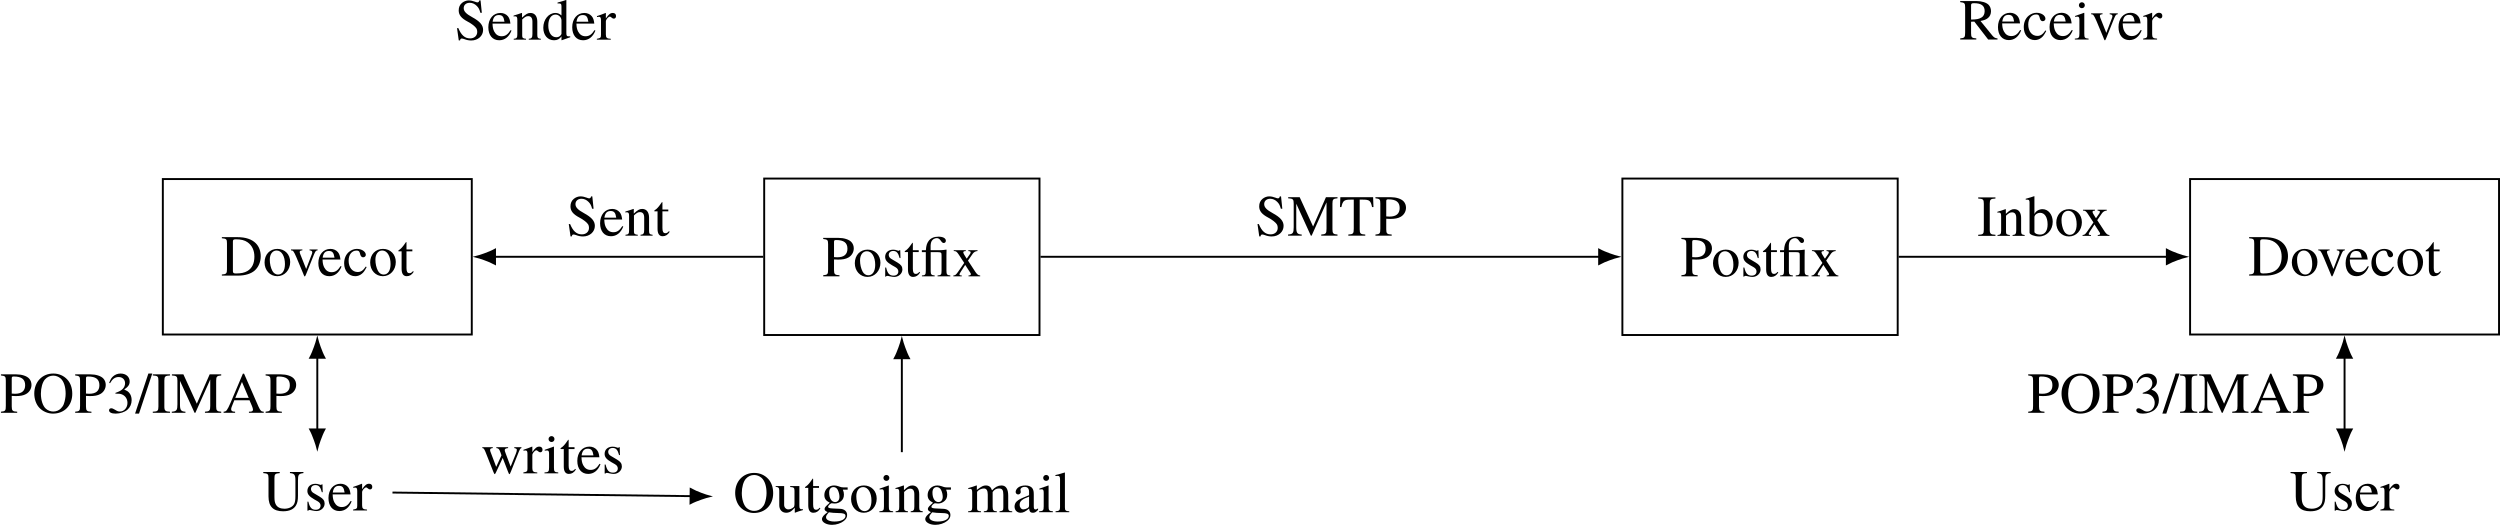<?xml version='1.0' encoding='UTF-8'?>
<!-- This file was generated by dvisvgm 3.0.3 -->
<svg version='1.1' xmlns='http://www.w3.org/2000/svg' xmlns:xlink='http://www.w3.org/1999/xlink' width='514.479pt' height='108.008pt' viewBox='-68.018 -68.016 514.479 108.008'>
<defs>
<path id='g0-28' d='M8.44 0V-.227C7.902-.263 7.783-.383 7.364-1.267L4.388-8.058H4.148L1.662-2.188C.897-.442 .753-.263 .179-.227V0H2.546V-.227C1.973-.227 1.733-.383 1.733-.717C1.733-.861 1.769-1.028 1.829-1.184L2.379-2.582H5.511L6.001-1.435C6.145-1.1 6.229-.801 6.229-.622C6.229-.514 6.157-.383 6.061-.335C5.918-.251 5.822-.227 5.392-.227V0H8.44ZM5.344-3.072H2.582L3.957-6.36L5.344-3.072Z'/>
<path id='g0-29' d='M5.284-.478V-.789C5.081-.622 4.937-.562 4.758-.562C4.483-.562 4.4-.729 4.4-1.255V-3.587C4.4-4.196 4.34-4.531 4.172-4.806C3.921-5.26 3.407-5.499 2.678-5.499C2.068-5.499 1.494-5.332 1.16-5.057C.861-4.806 .669-4.459 .669-4.16C.669-3.885 .897-3.646 1.184-3.646S1.722-3.885 1.722-4.148C1.722-4.196 1.71-4.256 1.698-4.34C1.674-4.447 1.662-4.543 1.662-4.627C1.662-4.949 2.044-5.212 2.523-5.212C3.108-5.212 3.431-4.866 3.431-4.22V-3.491C1.59-2.75 1.387-2.654 .873-2.2C.61-1.961 .442-1.554 .442-1.16C.442-.406 .956 .12 1.698 .12C2.224 .12 2.714-.132 3.443-.753C3.503-.12 3.718 .12 4.208 .12C4.615 .12 4.866-.024 5.284-.478ZM3.431-1.47C3.431-1.1 3.371-.992 3.12-.837C2.833-.669 2.499-.574 2.248-.574C1.829-.574 1.494-.98 1.494-1.494V-1.542C1.494-2.248 1.985-2.678 3.431-3.204V-1.47Z'/>
<path id='g0-36' d='M5.595-2.905C5.595-4.376 4.686-5.499 3.491-5.499C2.762-5.499 2.068-5.069 1.829-4.483V-8.141L1.769-8.165C1.267-7.986 .944-7.89 .383-7.735L.036-7.639V-7.448C.108-7.46 .155-7.46 .239-7.46C.717-7.46 .825-7.352 .825-6.85V-.646C.825-.275 1.841 .12 2.798 .12C4.376 .12 5.595-1.196 5.595-2.905ZM4.543-2.355C4.543-1.028 3.969-.263 2.989-.263C2.367-.263 1.829-.538 1.829-.837V-3.85C1.829-4.316 2.391-4.746 3.013-4.746C3.945-4.746 4.543-3.814 4.543-2.355Z'/>
<path id='g0-44' d='M4.926-1.757L4.758-1.865C4.184-1.028 3.754-.741 3.072-.741C1.973-.741 1.219-1.698 1.219-3.072C1.219-4.316 1.877-5.153 2.845-5.153C3.276-5.153 3.431-5.021 3.551-4.579L3.622-4.316C3.718-3.969 3.933-3.766 4.196-3.766C4.507-3.766 4.758-3.993 4.758-4.268C4.758-4.937 3.921-5.499 2.917-5.499C2.355-5.499 1.781-5.284 1.303-4.89C.658-4.352 .299-3.527 .299-2.534C.299-.992 1.243 .12 2.57 .12C3.084 .12 3.539-.048 3.945-.383C4.304-.669 4.543-1.016 4.926-1.757Z'/>
<path id='g0-47' d='M8.189-3.993C8.189-5.069 7.831-6.001 7.173-6.659C6.36-7.484 5.057-7.914 3.419-7.914H.191V-7.687C1.136-7.603 1.243-7.496 1.243-6.611V-1.303C1.243-.442 1.1-.287 .191-.227V0H3.587C4.973 0 6.229-.395 6.97-1.064C7.747-1.769 8.189-2.833 8.189-3.993ZM6.886-3.909C6.886-2.499 6.396-1.494 5.428-.933C4.818-.586 4.125-.442 3.084-.442C2.606-.442 2.463-.55 2.463-.933V-7.006C2.463-7.376 2.594-7.472 3.084-7.472C4.113-7.472 4.89-7.281 5.464-6.874C6.396-6.229 6.886-5.2 6.886-3.909Z'/>
<path id='g0-48' d='M5.87-.502V-.693C5.655-.681 5.631-.681 5.595-.681C5.165-.681 5.069-.813 5.069-1.363V-8.141L5.009-8.165C4.435-7.962 4.017-7.843 3.252-7.639V-7.448C3.347-7.46 3.419-7.46 3.515-7.46C3.957-7.46 4.065-7.34 4.065-6.85V-4.985C3.61-5.368 3.288-5.499 2.809-5.499C1.435-5.499 .323-4.148 .323-2.451C.323-.921 1.219 .12 2.534 .12C3.204 .12 3.658-.12 4.065-.681V.084L4.113 .12L5.87-.502ZM4.065-1.219C4.065-1.136 3.981-.992 3.862-.861C3.646-.622 3.347-.502 3.001-.502C2.008-.502 1.351-1.459 1.351-2.929C1.351-4.28 1.937-5.165 2.845-5.165C3.479-5.165 4.065-4.603 4.065-3.969V-1.219Z'/>
<path id='g0-51' d='M5.069-1.877L4.878-1.961C4.304-1.052 3.79-.705 3.025-.705C2.367-.705 1.865-1.016 1.518-1.662C1.279-2.128 1.184-2.546 1.16-3.312H4.842C4.746-4.089 4.627-4.435 4.328-4.818C3.969-5.248 3.419-5.499 2.798-5.499C1.315-5.499 .299-4.304 .299-2.558C.299-.909 1.16 .12 2.534 .12C3.682 .12 4.567-.586 5.069-1.877ZM3.622-3.694H1.184C1.315-4.639 1.722-5.069 2.451-5.069S3.467-4.734 3.622-3.694Z'/>
<path id='g0-60' d='M5.619-4.639V-5.105H4.698C4.459-5.105 4.28-5.141 4.041-5.224L3.778-5.32C3.455-5.44 3.132-5.499 2.821-5.499C1.71-5.499 .825-4.639 .825-3.551C.825-2.798 1.148-2.343 1.937-1.949L1.423-1.47C1.028-1.124 .873-.885 .873-.646C.873-.395 1.016-.251 1.506-.012C.658 .61 .335 1.004 .335 1.447C.335 2.08 1.267 2.606 2.403 2.606C3.3 2.606 4.232 2.295 4.854 1.793C5.308 1.423 5.511 1.04 5.511 .586C5.511-.155 4.949-.658 4.065-.693L2.523-.765C1.889-.789 1.59-.897 1.59-1.088C1.59-1.327 1.985-1.745 2.307-1.841C2.415-1.829 2.499-1.817 2.534-1.817C2.762-1.793 2.917-1.781 2.989-1.781C3.431-1.781 3.909-1.961 4.28-2.283C4.674-2.618 4.854-3.037 4.854-3.634C4.854-3.981 4.794-4.256 4.627-4.639H5.619ZM5.177 .765C5.177 1.459 4.268 1.925 2.917 1.925C1.865 1.925 1.172 1.578 1.172 1.052C1.172 .777 1.255 .622 1.757 .024C2.152 .108 3.108 .179 3.694 .179C4.782 .179 5.177 .335 5.177 .765ZM3.933-3.168C3.933-2.499 3.587-2.08 3.037-2.08C2.319-2.08 1.817-2.857 1.817-4.005V-4.041C1.817-4.746 2.152-5.165 2.702-5.165C3.072-5.165 3.383-4.961 3.575-4.603C3.79-4.184 3.933-3.634 3.933-3.168Z'/>
<path id='g0-66' d='M3.766 0V-.227C2.786-.263 2.594-.43 2.594-1.303V-6.611C2.594-7.484 2.762-7.639 3.766-7.687V-7.914H.215V-7.687C1.231-7.627 1.375-7.496 1.375-6.611V-1.303C1.375-.406 1.219-.263 .215-.227V0H3.766Z'/>
<path id='g0-67' d='M3.025 0V-.179C2.236-.239 2.14-.359 2.14-1.219V-5.464L2.092-5.499L.239-4.842V-4.663L.335-4.674C.478-4.698 .634-4.71 .741-4.71C1.028-4.71 1.136-4.519 1.136-3.993V-1.219C1.136-.359 1.016-.227 .191-.179V0H3.025ZM2.248-7.054C2.248-7.388 1.985-7.663 1.638-7.663C1.303-7.663 1.028-7.388 1.028-7.054C1.028-6.707 1.303-6.444 1.638-6.444C1.985-6.444 2.248-6.707 2.248-7.054Z'/>
<path id='g0-73' d='M3.072 0V-.179C2.307-.227 2.176-.347 2.176-1.004V-8.141L2.128-8.165C1.506-7.962 1.052-7.843 .227-7.639V-7.448H.299C.43-7.46 .574-7.472 .669-7.472C1.052-7.472 1.172-7.305 1.172-6.743V-1.04C1.172-.395 1.004-.239 .251-.179V0H3.072Z'/>
<path id='g0-75' d='M10.317 0V-.227C9.445-.287 9.277-.454 9.277-1.303V-6.611C9.277-7.46 9.433-7.615 10.317-7.687V-7.914H7.938L5.296-1.877L2.534-7.914H.167V-7.687C1.148-7.627 1.303-7.484 1.303-6.611V-1.757C1.303-.526 1.136-.299 .143-.227V0H2.953V-.227C2.032-.275 1.829-.55 1.829-1.757V-6.575L4.83 0H4.997L8.058-6.85V-1.435C8.058-.442 7.914-.287 6.97-.227V0H10.317Z'/>
<path id='g0-76' d='M9.265 0V-.179L8.954-.203C8.596-.227 8.44-.442 8.44-.909V-3.371C8.44-4.782 7.974-5.499 7.054-5.499C6.36-5.499 5.75-5.189 5.105-4.495C4.89-5.177 4.483-5.499 3.838-5.499C3.312-5.499 2.977-5.332 1.985-4.579V-5.475L1.901-5.499C1.291-5.272 .885-5.141 .227-4.961V-4.758C.383-4.794 .478-4.806 .61-4.806C.921-4.806 1.028-4.615 1.028-4.041V-1.016C1.028-.371 .861-.191 .191-.179V0H2.845V-.179C2.212-.203 2.032-.335 2.032-.801V-4.172C2.032-4.172 2.128-4.316 2.212-4.4C2.511-4.674 3.025-4.878 3.443-4.878C3.969-4.878 4.232-4.459 4.232-3.622V-1.028C4.232-.359 4.101-.227 3.419-.179V0H6.097V-.179C5.416-.191 5.236-.395 5.236-1.136V-4.148C5.595-4.663 5.99-4.878 6.539-4.878C7.221-4.878 7.436-4.555 7.436-3.563V-1.04C7.436-.359 7.34-.263 6.647-.179V0H9.265Z'/>
<path id='g0-78' d='M5.798 0V-.179C5.212-.239 5.069-.383 5.069-.968V-3.706C5.069-4.83 4.543-5.499 3.658-5.499C3.108-5.499 2.738-5.296 1.925-4.531V-5.475L1.841-5.499C1.255-5.284 .849-5.153 .191-4.961V-4.758C.263-4.794 .383-4.806 .514-4.806C.849-4.806 .956-4.627 .956-4.041V-1.076C.956-.395 .825-.227 .215-.179V0H2.75V-.179C2.14-.227 1.961-.371 1.961-.801V-4.16C2.534-4.698 2.798-4.842 3.192-4.842C3.778-4.842 4.065-4.471 4.065-3.682V-1.184C4.065-.43 3.909-.227 3.312-.179V0H5.798Z'/>
<path id='g0-81' d='M8.225-3.909C8.225-5.093 7.878-6.109 7.221-6.826C6.468-7.651 5.464-8.082 4.316-8.082C2.032-8.082 .406-6.36 .406-3.957C.406-2.833 .789-1.745 1.435-1.052C2.128-.299 3.192 .167 4.244 .167C6.599 .167 8.225-1.506 8.225-3.909ZM6.862-3.921C6.862-3.216 6.707-2.391 6.468-1.769C6.36-1.47 6.157-1.172 5.882-.897C5.464-.478 4.926-.263 4.292-.263C3.742-.263 3.204-.478 2.786-.849C2.164-1.399 1.769-2.606 1.769-3.933C1.769-5.153 2.104-6.312 2.606-6.874C3.072-7.388 3.658-7.651 4.316-7.651C4.866-7.651 5.416-7.436 5.846-7.054C6.492-6.468 6.862-5.344 6.862-3.921Z'/>
<path id='g0-82' d='M5.619-2.798C5.619-4.364 4.519-5.499 2.989-5.499C1.435-5.499 .347-4.352 .347-2.702C.347-1.088 1.459 .12 2.965 .12S5.619-1.148 5.619-2.798ZM4.543-2.379C4.543-1.028 4.005-.215 3.108-.215C2.642-.215 2.2-.502 1.949-.98C1.614-1.602 1.423-2.439 1.423-3.288C1.423-4.423 1.985-5.165 2.833-5.165C3.838-5.165 4.543-4.017 4.543-2.379Z'/>
<path id='g0-84' d='M6.48-5.75C6.48-6.253 6.312-6.707 5.99-7.054C5.511-7.58 4.471-7.914 3.347-7.914H.191V-7.687C1.076-7.592 1.196-7.472 1.196-6.611V-1.435C1.196-.43 1.1-.311 .191-.227V0H3.539V-.227C2.594-.263 2.415-.43 2.415-1.303V-3.479C2.726-3.455 2.929-3.443 3.24-3.443C4.172-3.443 4.818-3.563 5.332-3.85C6.049-4.232 6.48-4.961 6.48-5.75ZM5.177-5.679C5.177-4.519 4.471-3.921 3.096-3.921C2.857-3.921 2.69-3.933 2.415-3.957V-7.066C2.415-7.388 2.499-7.472 2.821-7.472C4.435-7.472 5.177-6.91 5.177-5.679Z'/>
<path id='g0-96' d='M7.878 0V-.227C7.424-.263 7.185-.383 6.838-.789L4.376-3.814C5.177-3.969 5.535-4.113 5.93-4.435C6.312-4.746 6.539-5.248 6.539-5.81C6.539-6.324 6.384-6.767 6.073-7.113C5.619-7.603 4.627-7.914 3.503-7.914H.203V-7.687C1.1-7.592 1.219-7.46 1.219-6.611V-1.435C1.219-.442 1.1-.299 .203-.227V0H3.515V-.227C2.594-.287 2.439-.442 2.439-1.303V-3.658L3.108-3.682L5.954 0H7.878ZM5.236-5.834C5.236-5.236 4.985-4.734 4.555-4.507C4.005-4.196 3.587-4.125 2.439-4.101V-7.042C2.439-7.376 2.57-7.472 3.049-7.472C4.543-7.472 5.236-6.958 5.236-5.834Z'/>
<path id='g0-97' d='M4.005-4.866C4.005-5.26 3.754-5.499 3.347-5.499C2.845-5.499 2.499-5.224 1.913-4.376V-5.475L1.853-5.499C1.219-5.236 .789-5.081 .084-4.854V-4.663C.251-4.698 .359-4.71 .502-4.71C.801-4.71 .909-4.519 .909-3.993V-1.004C.909-.406 .825-.323 .06-.179V0H2.929V-.179C2.116-.215 1.913-.395 1.913-1.076V-3.766C1.913-4.148 2.427-4.746 2.75-4.746C2.821-4.746 2.929-4.686 3.061-4.567C3.252-4.4 3.383-4.328 3.539-4.328C3.826-4.328 4.005-4.531 4.005-4.866Z'/>
<path id='g0-98' d='M5.87-2.008C5.87-3.001 5.212-3.766 3.634-4.627C2.379-5.308 1.877-5.834 1.877-6.492S2.379-7.592 3.12-7.592C3.658-7.592 4.16-7.364 4.579-6.934C4.949-6.551 5.117-6.241 5.308-5.535H5.607L5.344-8.082H5.093C5.045-7.819 4.914-7.675 4.71-7.675C4.591-7.675 4.4-7.723 4.184-7.819C3.742-7.986 3.312-8.082 2.893-8.082C2.427-8.082 1.925-7.89 1.542-7.58C1.076-7.197 .849-6.683 .849-6.025C.849-5.081 1.375-4.411 2.714-3.706C3.575-3.24 4.196-2.762 4.495-2.307C4.603-2.14 4.663-1.901 4.663-1.602C4.663-.813 4.065-.263 3.192-.263C2.116-.263 1.375-.921 .777-2.379H.502L.861 .155H1.124C1.136-.072 1.279-.239 1.459-.239C1.59-.239 1.793-.191 2.02-.108C2.475 .072 2.953 .167 3.431 .167C4.818 .167 5.87-.777 5.87-2.008Z'/>
<path id='g0-99' d='M4.16-1.411C4.16-2.008 3.885-2.403 3.156-2.833L1.865-3.599C1.53-3.79 1.351-4.089 1.351-4.411C1.351-4.902 1.722-5.224 2.271-5.224C2.953-5.224 3.312-4.83 3.587-3.754H3.766L3.718-5.38H3.587L3.563-5.356C3.455-5.272 3.443-5.26 3.395-5.26C3.324-5.26 3.204-5.284 3.072-5.344C2.821-5.44 2.546-5.487 2.26-5.487C1.279-5.487 .61-4.89 .61-4.017C.61-3.347 .992-2.881 2.008-2.295L2.702-1.901C3.12-1.662 3.324-1.375 3.324-1.004C3.324-.478 2.941-.143 2.331-.143C1.506-.143 1.088-.598 .813-1.817H.622V.048H.777C.861-.072 .909-.096 1.052-.096C1.184-.096 1.315-.072 1.602 0C1.937 .072 2.236 .12 2.487 .12C3.395 .12 4.16-.574 4.16-1.411Z'/>
<path id='g0-103' d='M3.431-8.082H2.63L-.108 .167H.705L3.431-8.082Z'/>
<path id='g0-105' d='M7.089-5.882L7.018-7.914H.275L.203-5.882H.49C.777-7.197 1.052-7.412 2.391-7.412H3.037V-1.435C3.037-.418 2.905-.287 1.913-.227V0H5.404V-.227C4.423-.275 4.256-.43 4.256-1.303V-7.412H4.902C6.265-7.412 6.528-7.197 6.802-5.882H7.089Z'/>
<path id='g0-106' d='M3.335-.789L3.18-.921C2.917-.61 2.726-.502 2.463-.502C2.02-.502 1.841-.813 1.841-1.578V-4.997H3.049V-5.38H1.841V-6.767C1.841-6.886 1.817-6.922 1.757-6.922C1.686-6.802 1.602-6.695 1.518-6.587C1.076-5.93 .669-5.487 .359-5.308C.227-5.224 .155-5.153 .155-5.081C.155-5.045 .167-5.021 .203-4.997H.837V-1.399C.837-.395 1.196 .12 1.889 .12C2.487 .12 2.941-.167 3.335-.789Z'/>
<path id='g0-107' d='M5.165-2.618C5.165-3.228 4.973-3.79 4.627-4.16C4.388-4.423 4.16-4.567 3.634-4.794C4.459-5.356 4.758-5.798 4.758-6.444C4.758-7.412 3.993-8.082 2.893-8.082C2.295-8.082 1.769-7.878 1.339-7.496C.98-7.173 .801-6.862 .538-6.145L.717-6.097C1.207-6.97 1.745-7.364 2.499-7.364C3.276-7.364 3.814-6.838 3.814-6.085C3.814-5.655 3.634-5.224 3.335-4.926C2.977-4.567 2.642-4.388 1.829-4.101V-3.945C2.534-3.945 2.809-3.921 3.096-3.814C3.838-3.551 4.304-2.869 4.304-2.044C4.304-1.04 3.622-.263 2.738-.263C2.415-.263 2.176-.347 1.733-.634C1.375-.849 1.172-.933 .968-.933C.693-.933 .514-.765 .514-.514C.514-.096 1.028 .167 1.865 .167C2.786 .167 3.73-.143 4.292-.634S5.165-1.817 5.165-2.618Z'/>
<path id='g0-109' d='M8.428-7.687V-7.914H5.655V-7.687C6.587-7.615 6.779-7.352 6.779-6.157V-2.929C6.779-2.116 6.695-1.662 6.504-1.303C6.181-.729 5.416-.359 4.519-.359C3.67-.359 3.084-.646 2.762-1.207C2.546-1.59 2.463-2.032 2.463-2.786V-6.611C2.463-7.472 2.594-7.603 3.551-7.687V-7.914H.167V-7.687C1.112-7.615 1.243-7.484 1.243-6.611V-2.881C1.243-.813 2.212 .167 4.244 .167C5.547 .167 6.444-.251 6.91-1.064C7.197-1.566 7.305-2.116 7.305-3.037V-6.157C7.305-7.376 7.448-7.568 8.428-7.687Z'/>
<path id='g0-110' d='M5.727-.43V-.598H5.667C5.117-.598 4.985-.729 4.985-1.279V-5.38H3.096V-5.177C3.838-5.141 3.981-5.021 3.981-4.423V-1.614C3.981-1.291 3.921-1.112 3.778-1.004C3.443-.717 3.072-.574 2.702-.574C2.236-.574 1.853-.98 1.853-1.482V-5.38H.108V-5.212C.681-5.177 .849-4.997 .849-4.447V-1.435C.849-.49 1.423 .12 2.295 .12C2.738 .12 3.204-.072 3.527-.395L4.041-.909V.084L4.089 .108C4.686-.132 5.117-.263 5.727-.43Z'/>
<path id='g0-113' d='M5.703-5.2V-5.38H4.041V-5.2C4.423-5.165 4.603-5.045 4.603-4.818C4.603-4.698 4.579-4.579 4.531-4.459L3.347-1.363L2.128-4.423C2.056-4.591 2.02-4.758 2.02-4.866C2.02-5.081 2.152-5.165 2.57-5.2V-5.38H.227V-5.2C.681-5.177 .765-5.057 1.315-3.826L2.75-.395C2.774-.323 2.809-.239 2.845-.143C2.917 .072 2.989 .167 3.061 .167S3.216 .012 3.395-.43L4.926-4.268C5.272-5.081 5.344-5.165 5.703-5.2Z'/>
<path id='g0-115' d='M8.297-5.2V-5.38H6.826V-5.2C7.233-5.117 7.352-5.033 7.352-4.83C7.352-4.651 7.281-4.364 7.149-4.041L6.073-1.387L5.069-4.065C4.866-4.615 4.866-4.615 4.866-4.77C4.866-5.033 4.997-5.117 5.559-5.2V-5.38H3.132V-5.2C3.575-5.153 3.718-5.021 3.957-4.376L4.196-3.706L3.108-1.327L1.925-4.447C1.877-4.567 1.853-4.686 1.853-4.806C1.853-5.057 1.997-5.153 2.403-5.2V-5.38H.251V-5.2C.526-5.177 .622-5.057 .885-4.447L2.499-.359C2.642 0 2.738 .167 2.809 .167C2.869 .167 2.965 .012 3.108-.299L4.447-3.168L5.535-.347C5.703 .096 5.75 .167 5.822 .167C5.906 .167 5.966 .06 6.157-.418L7.807-4.555C8.022-5.057 8.058-5.117 8.297-5.2Z'/>
<path id='g0-117' d='M5.727 0V-.179C5.356-.179 5.117-.371 4.746-.897L3.216-3.24L4.208-4.674C4.435-4.997 4.794-5.189 5.177-5.2V-5.38H3.288V-5.2C3.646-5.177 3.766-5.105 3.766-4.937C3.766-4.794 3.622-4.531 3.324-4.16C3.264-4.089 3.12-3.873 2.965-3.634L2.798-3.873C2.463-4.376 2.248-4.782 2.248-4.937C2.248-5.105 2.403-5.189 2.762-5.2V-5.38H.287V-5.2H.395C.753-5.2 .944-5.045 1.315-4.483L2.439-2.762L1.076-.789C.717-.299 .598-.215 .203-.179V0H1.937V-.179C1.602-.179 1.459-.239 1.459-.395C1.459-.466 1.542-.646 1.698-.885L2.642-2.355L3.73-.681C3.778-.61 3.802-.538 3.802-.466C3.802-.251 3.718-.203 3.324-.179V0H5.727Z'/>
<path id='g0-126' d='M6.229 0V-.179C5.559-.239 5.428-.395 5.428-1.16V-4.292L5.452-5.464L5.404-5.499C4.878-5.416 4.531-5.38 4.053-5.38H2.176V-5.894V-5.966C2.152-6.504 2.224-6.958 2.379-7.245C2.582-7.615 3.013-7.867 3.443-7.867C3.778-7.867 4.005-7.711 4.292-7.305C4.519-6.97 4.674-6.862 4.878-6.862C5.129-6.862 5.308-7.054 5.308-7.329C5.308-7.843 4.71-8.165 3.79-8.165C2.881-8.165 2.188-7.867 1.757-7.269C1.399-6.767 1.267-6.336 1.196-5.38H.371V-4.985H1.184V-1.124C1.184-.359 1.052-.203 .383-.179V0H3.013V-.179C2.343-.227 2.188-.395 2.188-1.052V-4.985H3.216C4.364-4.985 4.423-4.949 4.423-4.316V-1.16C4.423-.347 4.34-.239 3.599-.179V0H6.229Z'/>
</defs>
<g id='page1'>
<path d='M89.246 .926H145.902V-31.27H89.246Z' stroke='#000' fill='none' stroke-width='.399'/>
<g transform='matrix(1 0 0 1 -16.373 4.023)'>
<use x='117.574' y='-15.171' xlink:href='#g0-84'/>
<use x='123.922' y='-15.171' xlink:href='#g0-82'/>
<use x='129.9' y='-15.171' xlink:href='#g0-99'/>
<use x='134.371' y='-15.171' xlink:href='#g0-106'/>
<use x='137.695' y='-15.171' xlink:href='#g0-126'/>
<use x='144.342' y='-15.171' xlink:href='#g0-117'/>
</g>
<path d='M-34.508 .824H29.07V-31.168H-34.508Z' stroke='#000' fill='none' stroke-width='.399' stroke-miterlimit='10'/>
<g transform='matrix(1 0 0 1 -140.126 3.873)'>
<use x='117.574' y='-15.171' xlink:href='#g0-47'/>
<use x='126.206' y='-15.171' xlink:href='#g0-82'/>
<use x='131.765' y='-15.171' xlink:href='#g0-113'/>
<use x='137.324' y='-15.171' xlink:href='#g0-51'/>
<use x='142.632' y='-15.171' xlink:href='#g0-44'/>
<use x='147.94' y='-15.171' xlink:href='#g0-82'/>
<use x='153.918' y='-15.171' xlink:href='#g0-106'/>
</g>
<g transform='matrix(1 0 0 1 -34.706 52.557)'>
<use x='117.574' y='-15.171' xlink:href='#g0-81'/>
<use x='126.206' y='-15.171' xlink:href='#g0-110'/>
<use x='132.183' y='-15.171' xlink:href='#g0-106'/>
<use x='135.507' y='-15.171' xlink:href='#g0-60'/>
<use x='141.485' y='-15.171' xlink:href='#g0-82'/>
<use x='147.462' y='-15.171' xlink:href='#g0-67'/>
<use x='150.786' y='-15.171' xlink:href='#g0-78'/>
<use x='156.763' y='-15.171' xlink:href='#g0-60'/>
<use x='165.73' y='-15.171' xlink:href='#g0-76'/>
<use x='175.031' y='-15.171' xlink:href='#g0-29'/>
<use x='180.339' y='-15.171' xlink:href='#g0-67'/>
<use x='183.662' y='-15.171' xlink:href='#g0-73'/>
</g>
<g transform='matrix(1 0 0 1 -131.578 52.205)'>
<use x='117.574' y='-15.171' xlink:href='#g0-109'/>
<use x='126.206' y='-15.171' xlink:href='#g0-99'/>
<use x='130.856' y='-15.171' xlink:href='#g0-51'/>
<use x='136.165' y='-15.171' xlink:href='#g0-97'/>
</g>
<path d='M89.047-15.172H33.852' stroke='#000' fill='none' stroke-width='.399' stroke-miterlimit='10'/>
<path d='M30.09-15.172C30.555-15.059 32.582-14.418 33.852-13.723V-16.617C32.582-15.922 30.555-15.285 30.09-15.172Z'/>
<path d='M30.09-15.172C30.555-15.059 32.582-14.418 33.852-13.723V-16.617C32.582-15.922 30.555-15.285 30.09-15.172Z' stroke='#000' fill='none' stroke-width='.399' stroke-miterlimit='10'/>
<g transform='matrix(1 0 0 1 -69.044 -4.351)'>
<use x='117.574' y='-15.171' xlink:href='#g0-98'/>
<use x='124.221' y='-15.171' xlink:href='#g0-51'/>
<use x='129.529' y='-15.171' xlink:href='#g0-78'/>
<use x='135.507' y='-15.171' xlink:href='#g0-106'/>
</g>
<path d='M117.574 25.035V5.711' stroke='#000' fill='none' stroke-width='.399' stroke-miterlimit='10'/>
<path d='M117.574 1.949C117.461 2.41 116.824 4.441 116.129 5.711H119.02C118.324 4.441 117.688 2.41 117.574 1.949Z'/>
<path d='M117.574 1.949C117.461 2.41 116.824 4.441 116.129 5.711H119.02C118.324 4.441 117.688 2.41 117.574 1.949Z' stroke='#000' fill='none' stroke-width='.399' stroke-miterlimit='10'/>
<path d='M-2.719 20.352V5.609' stroke='#000' fill='none' stroke-width='.399' stroke-miterlimit='10'/>
<path d='M-2.719 24.113C-2.605 23.652-1.969 21.621-1.273 20.352H-4.164C-3.469 21.621-2.832 23.652-2.719 24.113Z'/>
<path d='M-2.719 24.113C-2.605 23.652-1.969 21.621-1.273 20.352H-4.164C-3.469 21.621-2.832 23.652-2.719 24.113Z' stroke='#000' fill='none' stroke-width='.399' stroke-miterlimit='10'/>
<path d='M-2.719 1.848C-2.832 2.309-3.469 4.34-4.164 5.609H-1.273C-1.969 4.34-2.605 2.309-2.719 1.848Z'/>
<path d='M-2.719 1.848C-2.832 2.309-3.469 4.34-4.164 5.609H-1.273C-1.969 4.34-2.605 2.309-2.719 1.848Z' stroke='#000' fill='none' stroke-width='.399' stroke-miterlimit='10'/>
<g transform='matrix(1 0 0 1 -185.592 32.108)'>
<use x='117.574' y='-15.171' xlink:href='#g0-84'/>
<use x='124.221' y='-15.171' xlink:href='#g0-81'/>
<use x='132.853' y='-15.171' xlink:href='#g0-84'/>
<use x='139.5' y='-15.171' xlink:href='#g0-107'/>
<use x='145.478' y='-15.171' xlink:href='#g0-103'/>
<use x='148.801' y='-15.171' xlink:href='#g0-66'/>
<use x='152.782' y='-15.171' xlink:href='#g0-75'/>
<use x='163.41' y='-15.171' xlink:href='#g0-28'/>
<use x='172.042' y='-15.171' xlink:href='#g0-84'/>
</g>
<path d='M12.75 33.348L74.102 34.086' stroke='#000' fill='none' stroke-width='.399' stroke-miterlimit='10'/>
<path d='M77.863 34.129C77.402 34.012 75.379 33.348 74.117 32.641L74.082 35.531C75.359 34.852 77.398 34.238 77.863 34.129Z'/>
<path d='M77.863 34.129C77.402 34.012 75.379 33.348 74.117 32.641L74.082 35.531C75.359 34.852 77.398 34.238 77.863 34.129Z' stroke='#000' fill='none' stroke-width='.398' stroke-miterlimit='10'/>
<g transform='matrix(1 0 0 1 -86.585 44.563)'>
<use x='117.574' y='-15.171' xlink:href='#g0-115'/>
<use x='126.206' y='-15.171' xlink:href='#g0-97'/>
<use x='130.426' y='-15.171' xlink:href='#g0-67'/>
<use x='133.75' y='-15.171' xlink:href='#g0-106'/>
<use x='137.073' y='-15.171' xlink:href='#g0-51'/>
<use x='142.381' y='-15.171' xlink:href='#g0-99'/>
</g>
<g transform='matrix(1 0 0 1 -92.043 -44.68)'>
<use x='117.574' y='-15.171' xlink:href='#g0-98'/>
<use x='124.221' y='-15.171' xlink:href='#g0-51'/>
<use x='129.529' y='-15.171' xlink:href='#g0-78'/>
<use x='135.507' y='-15.171' xlink:href='#g0-48'/>
<use x='141.485' y='-15.171' xlink:href='#g0-51'/>
<use x='146.793' y='-15.171' xlink:href='#g0-97'/>
</g>
<path d='M265.855 .926H322.512V-31.27H265.855Z' stroke='#000' fill='none' stroke-width='.399' stroke-miterlimit='10'/>
<g transform='matrix(1 0 0 1 160.235 4.023)'>
<use x='117.574' y='-15.171' xlink:href='#g0-84'/>
<use x='123.922' y='-15.171' xlink:href='#g0-82'/>
<use x='129.9' y='-15.171' xlink:href='#g0-99'/>
<use x='134.371' y='-15.171' xlink:href='#g0-106'/>
<use x='137.695' y='-15.171' xlink:href='#g0-126'/>
<use x='144.342' y='-15.171' xlink:href='#g0-117'/>
</g>
<path d='M382.684 .824H446.262V-31.168H382.684Z' stroke='#000' fill='none' stroke-width='.399' stroke-miterlimit='10'/>
<g transform='matrix(1 0 0 1 277.067 3.873)'>
<use x='117.574' y='-15.171' xlink:href='#g0-47'/>
<use x='126.206' y='-15.171' xlink:href='#g0-82'/>
<use x='131.765' y='-15.171' xlink:href='#g0-113'/>
<use x='137.324' y='-15.171' xlink:href='#g0-51'/>
<use x='142.632' y='-15.171' xlink:href='#g0-44'/>
<use x='147.94' y='-15.171' xlink:href='#g0-82'/>
<use x='153.918' y='-15.171' xlink:href='#g0-106'/>
</g>
<g transform='matrix(1 0 0 1 285.615 52.205)'>
<use x='117.574' y='-15.171' xlink:href='#g0-109'/>
<use x='126.206' y='-15.171' xlink:href='#g0-99'/>
<use x='130.856' y='-15.171' xlink:href='#g0-51'/>
<use x='136.165' y='-15.171' xlink:href='#g0-97'/>
</g>
<path d='M322.711-15.172H377.902' stroke='#000' fill='none' stroke-width='.399' stroke-miterlimit='10'/>
<path d='M381.664-15.172C381.203-15.285 379.172-15.922 377.902-16.617V-13.723C379.172-14.418 381.203-15.059 381.664-15.172Z'/>
<path d='M381.664-15.172C381.203-15.285 379.172-15.922 377.902-16.617V-13.723C379.172-14.418 381.203-15.059 381.664-15.172Z' stroke='#000' fill='none' stroke-width='.399' stroke-miterlimit='10'/>
<g transform='matrix(1 0 0 1 221.287 -4.303)'>
<use x='117.574' y='-15.171' xlink:href='#g0-66'/>
<use x='121.555' y='-15.171' xlink:href='#g0-78'/>
<use x='127.533' y='-15.171' xlink:href='#g0-36'/>
<use x='133.51' y='-15.171' xlink:href='#g0-82'/>
<use x='139.07' y='-15.171' xlink:href='#g0-117'/>
</g>
<path d='M414.473 20.352V5.609' stroke='#000' fill='none' stroke-width='.399' stroke-miterlimit='10'/>
<path d='M414.472 24.113C414.586 23.652 415.226 21.621 415.921 20.352H413.027C413.722 21.621 414.363 23.652 414.472 24.113Z'/>
<path d='M414.472 24.113C414.586 23.652 415.226 21.621 415.921 20.352H413.027C413.722 21.621 414.363 23.652 414.472 24.113Z' stroke='#000' fill='none' stroke-width='.399' stroke-miterlimit='10'/>
<path d='M414.472 1.848C414.363 2.309 413.722 4.34 413.027 5.609H415.921C415.226 4.34 414.586 2.309 414.472 1.848Z'/>
<path d='M414.472 1.848C414.363 2.309 413.722 4.34 413.027 5.609H415.921C415.226 4.34 414.586 2.309 414.472 1.848Z' stroke='#000' fill='none' stroke-width='.399' stroke-miterlimit='10'/>
<g transform='matrix(1 0 0 1 231.601 32.108)'>
<use x='117.574' y='-15.171' xlink:href='#g0-84'/>
<use x='124.221' y='-15.171' xlink:href='#g0-81'/>
<use x='132.853' y='-15.171' xlink:href='#g0-84'/>
<use x='139.5' y='-15.171' xlink:href='#g0-107'/>
<use x='145.478' y='-15.171' xlink:href='#g0-103'/>
<use x='148.801' y='-15.171' xlink:href='#g0-66'/>
<use x='152.782' y='-15.171' xlink:href='#g0-75'/>
<use x='163.41' y='-15.171' xlink:href='#g0-28'/>
<use x='172.042' y='-15.171' xlink:href='#g0-84'/>
</g>
<g transform='matrix(1 0 0 1 217.599 -44.716)'>
<use x='117.574' y='-15.171' xlink:href='#g0-96'/>
<use x='125.249' y='-15.171' xlink:href='#g0-51'/>
<use x='130.558' y='-15.171' xlink:href='#g0-44'/>
<use x='135.866' y='-15.171' xlink:href='#g0-51'/>
<use x='141.174' y='-15.171' xlink:href='#g0-67'/>
<use x='144.497' y='-15.171' xlink:href='#g0-113'/>
<use x='150.056' y='-15.171' xlink:href='#g0-51'/>
<use x='155.365' y='-15.171' xlink:href='#g0-97'/>
</g>
<path d='M146.102-15.172H261.07' stroke='#000' fill='none' stroke-width='.399' stroke-miterlimit='10'/>
<path d='M264.832-15.172C264.371-15.285 262.34-15.922 261.071-16.617V-13.723C262.34-14.418 264.371-15.059 264.832-15.172Z'/>
<path d='M264.832-15.172C264.371-15.285 262.34-15.922 261.071-16.617V-13.723C262.34-14.418 264.371-15.059 264.832-15.172Z' stroke='#000' fill='none' stroke-width='.399' stroke-miterlimit='10'/>
<g transform='matrix(1 0 0 1 72.69 -4.351)'>
<use x='117.574' y='-15.171' xlink:href='#g0-98'/>
<use x='124.221' y='-15.171' xlink:href='#g0-75'/>
<use x='134.849' y='-15.171' xlink:href='#g0-105'/>
<use x='142.154' y='-15.171' xlink:href='#g0-84'/>
</g>
</g>
</svg>